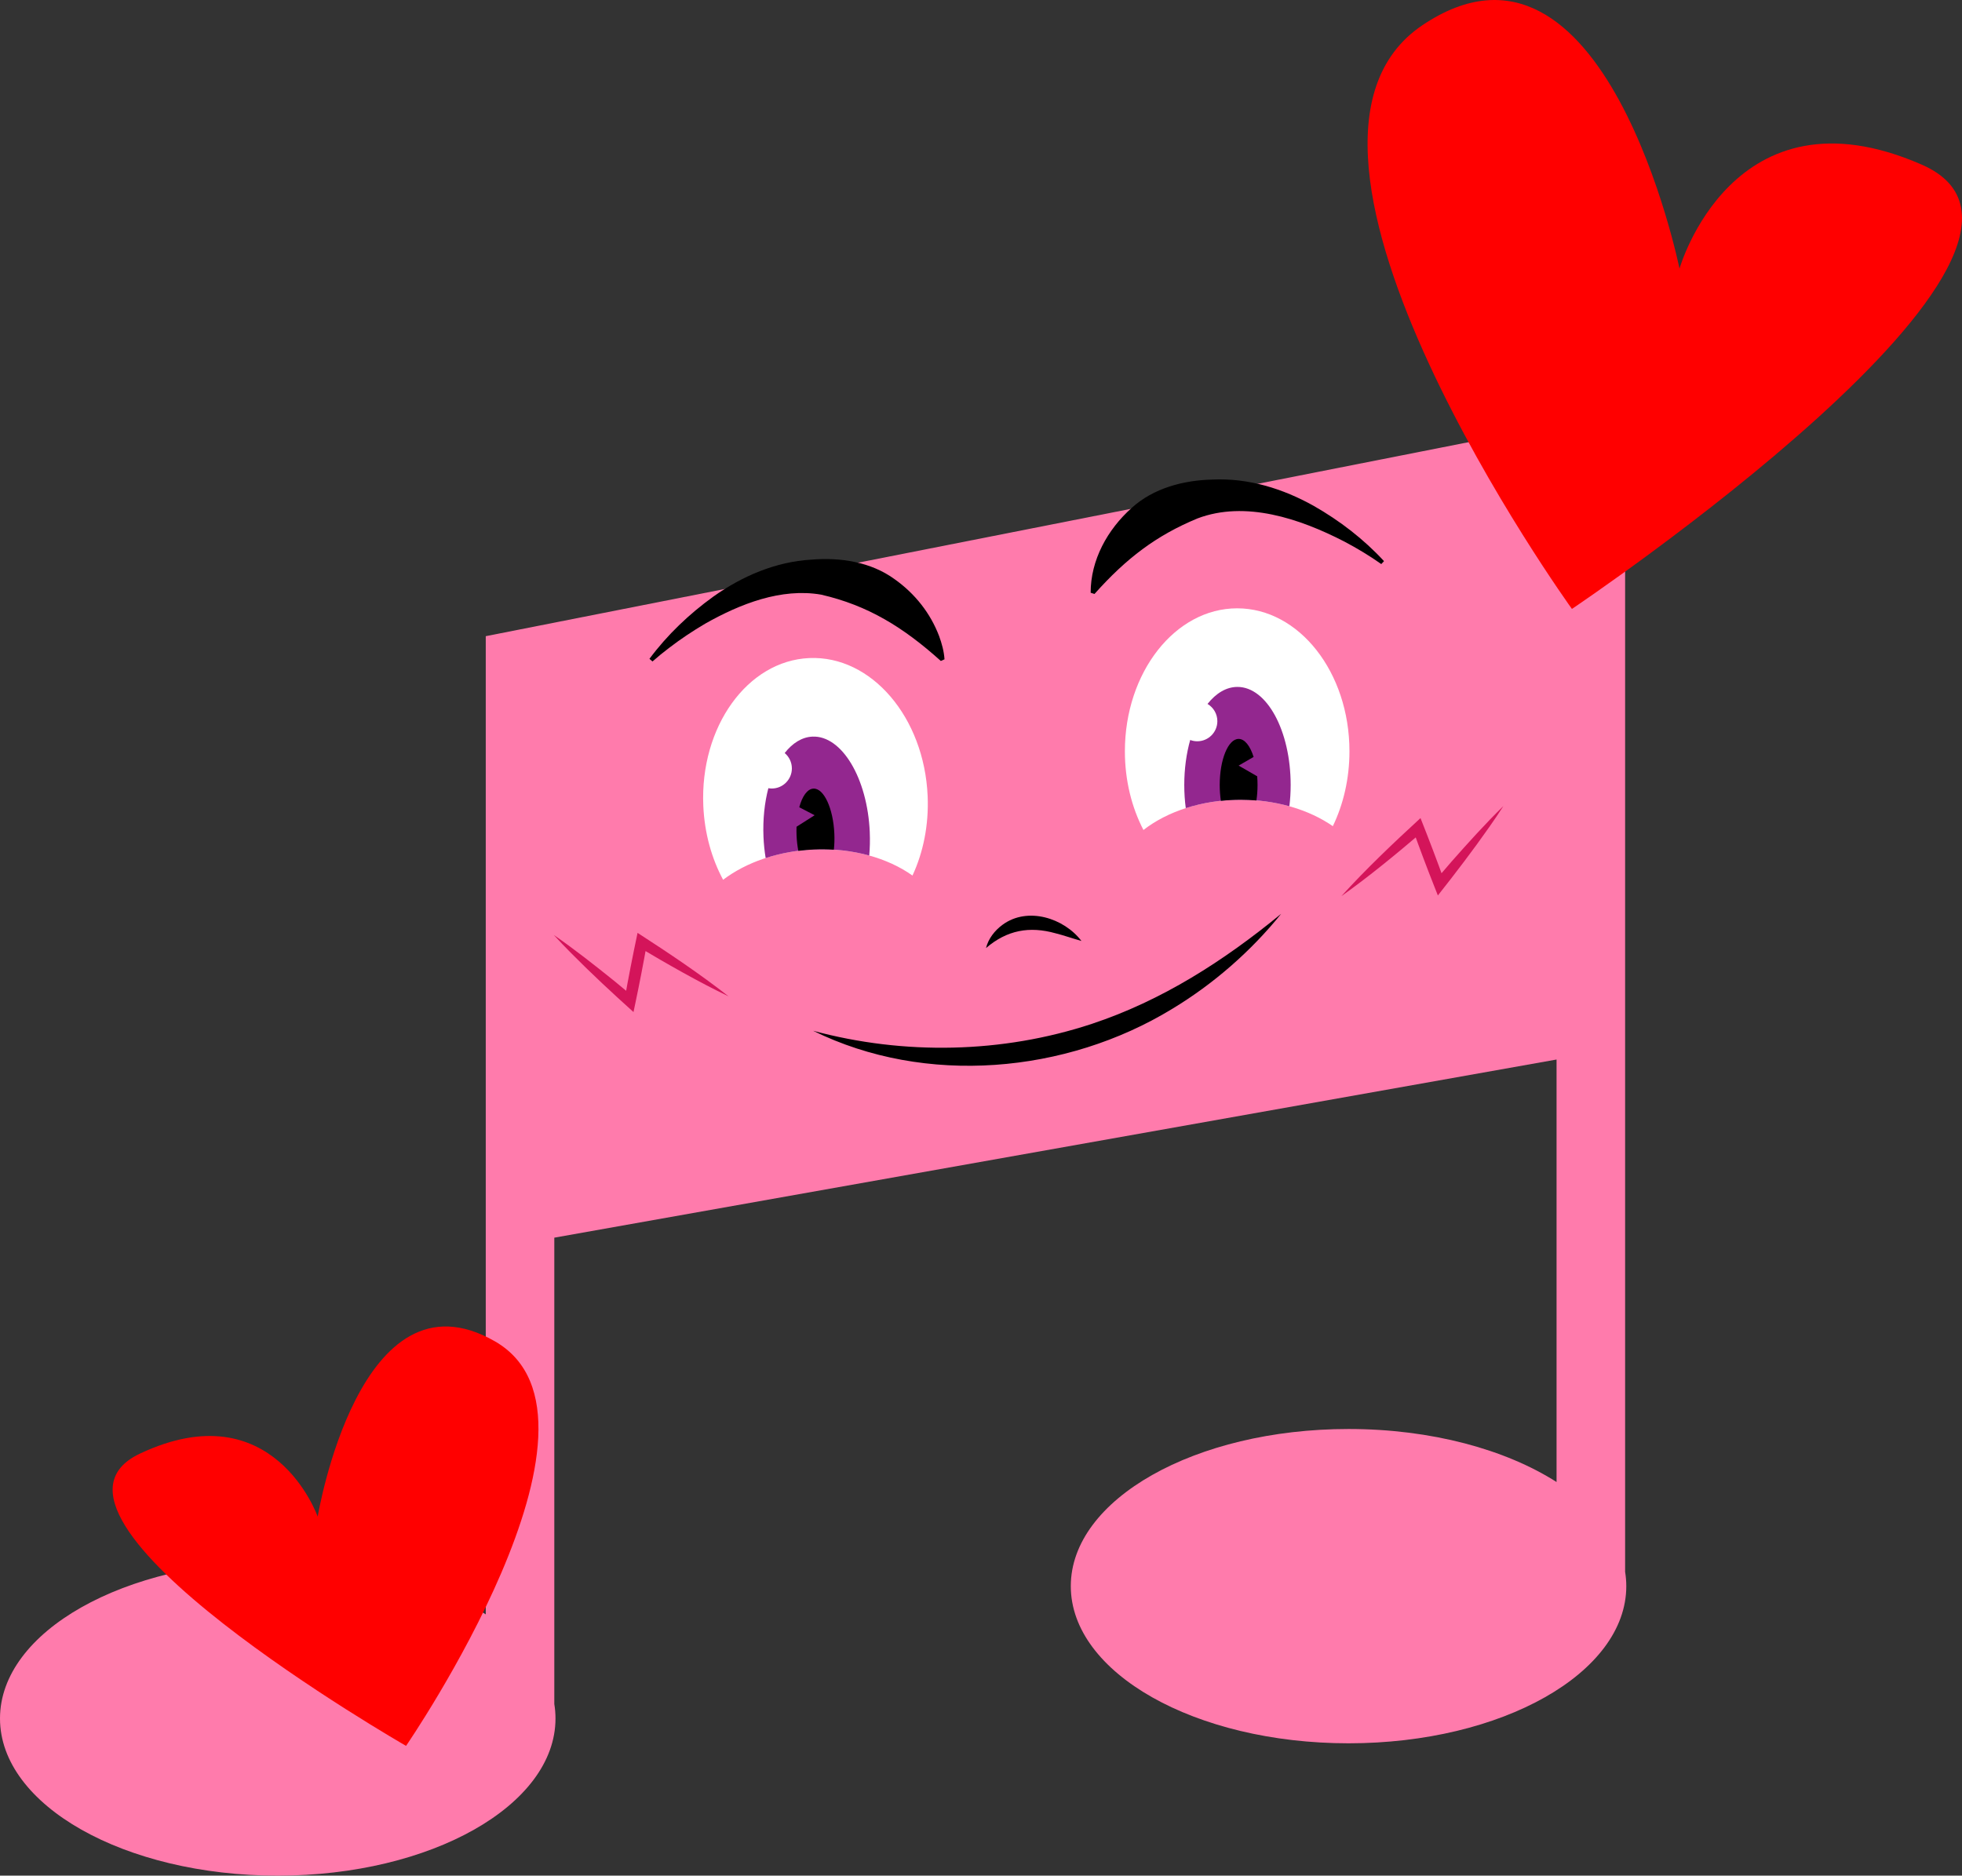 <?xml version="1.0" encoding="UTF-8"?>
<svg id="_Слой_1" data-name="Слой 1" xmlns="http://www.w3.org/2000/svg" viewBox="0 0 830.02 793.67">
  <rect x="0" y="0" width="830.02" height="793.67" fill="#333333" stroke="none"/>
  <defs>
    <style>
      .cls-1 {
        fill: #fff;
      }

      .cls-2 {
        fill: #ff7bac;
      }

      .cls-3 {
        fill: #d4145a;
      }

      .cls-4 {
        fill: #93278f;
      }

      .cls-5 {
        fill: red;
      }
    </style>
  </defs>
  <path class="cls-2" d="M687.5,665.05V360.99h.02s-.02-.14-.02-.14V174.03l-482,95.17v1.35h-.02s.02,.14,.02,.14v412.43c-21.53-13.76-52.97-22.44-88-22.44-64.89,0-117.5,29.77-117.5,66.5s52.61,66.5,117.5,66.5,117.5-29.77,117.5-66.5c0-2.06-.17-4.1-.5-6.12v-197.34l424-75.38v178.78c-21.53-13.76-52.97-22.44-88-22.44-64.89,0-117.5,29.77-117.5,66.5s52.61,66.5,117.5,66.5,117.5-29.77,117.5-66.5c0-2.06-.18-4.1-.5-6.12Z"/>
  <path class="cls-1" d="M524.88,338.41c-16.38,0-31.08,4.95-41.15,12.8-4.96-9.55-7.85-20.99-7.85-33.3,0-33.41,21.27-60.5,47.5-60.5s47.5,27.09,47.5,60.5c0,11.62-2.58,22.47-7.03,31.68-9.96-6.91-23.74-11.18-38.97-11.18Z"/>
  <path class="cls-4" d="M523.5,290.67c-4.7,0-9.06,2.66-12.66,7.2,2.49,1.48,4.16,4.19,4.16,7.3,0,4.69-3.81,8.5-8.5,8.5-1.05,0-2.06-.2-2.99-.55-1.6,5.71-2.51,12.18-2.51,19.05,0,3.38,.22,6.66,.64,9.8,7.06-2.28,14.94-3.56,23.25-3.56,7.28,0,14.22,.99,20.58,2.76,.35-2.9,.54-5.91,.54-9,0-22.92-10.07-41.5-22.5-41.5Z"/>
  <path d="M531.53,338.7c.3-2.04,.47-4.24,.47-6.53,0-1.26-.05-2.48-.15-3.68l-7.85-4.53,6.34-3.66c-1.46-4.63-3.75-7.63-6.34-7.63-4.42,0-8,8.73-8,19.5,0,2.36,.18,4.6,.49,6.7,2.74-.29,5.53-.45,8.39-.45,2.25,0,4.47,.11,6.65,.29Z"/>
  <path d="M461.4,250.81c-.02-13.85,7.1-26.72,17.36-35.89,9.24-8.39,21.92-11.71,34.16-11.99,15.17-.73,29.86,3.85,42.88,11.15,11.05,6.31,21.1,14.05,29.7,23.36,0,0-1.15,1.25-1.15,1.25-4.97-3.52-10.25-6.69-15.63-9.53-18.83-9.71-41.86-17.47-62.14-9.78-17.44,7.22-30.1,16.86-43.56,31.96,0,0-1.62-.52-1.62-.52h0Z"/>
  <path d="M398.02,279.69c-15.94-14.34-30.91-23.53-50.67-28.07-16.8-2.89-34.13,3.84-49.1,12.33-5.21,3.08-10.29,6.45-15.11,10.15-2.44,1.84-4.83,3.79-7.11,5.8,0,0-1.28-1.12-1.28-1.12,7.57-10.17,16.75-18.92,27.07-26.36,12.18-8.63,26.3-14.73,41.47-15.61,12.2-1.02,25.16,.95,35.23,8.32,8.58,6.08,15.1,14.37,18.77,24.03,1.15,3.17,2.05,6.38,2.28,9.83,0,0-1.55,.69-1.55,.69h0Z"/>
  <path class="cls-1" d="M344.36,359.46c16.36-.7,31.26,3.62,41.66,11.03,4.54-9.76,6.94-21.31,6.42-33.61-1.43-33.38-23.83-59.54-50.04-58.42s-46.3,29.09-44.87,62.47c.5,11.61,3.53,22.34,8.38,31.35,9.65-7.33,23.24-12.19,38.45-12.84Z"/>
  <path class="cls-4" d="M367.96,352.2c-.98-22.9-11.84-41.03-24.25-40.5-4.42,.19-8.45,2.73-11.75,6.95,1.86,1.56,3.04,3.9,3.04,6.51,0,4.69-3.81,8.5-8.5,8.5-.49,0-.97-.05-1.45-.13-1.6,6.12-2.37,13.14-2.06,20.59,.13,3.09,.45,6.09,.92,8.97,6.28-2.04,13.17-3.33,20.44-3.64,8.3-.35,16.22,.59,23.38,2.57,.28-3.16,.36-6.45,.22-9.82Z"/>
  <path d="M337.73,360.03c-.39-2.03-.65-4.21-.75-6.51-.05-1.26-.05-2.48-.01-3.68l7.65-4.87-6.49-3.38c1.26-4.69,3.42-7.78,6.01-7.89,4.41-.19,8.37,8.38,8.83,19.14,.1,2.35,.02,4.61-.21,6.71-2.75-.17-5.55-.22-8.4-.09-2.25,.1-4.46,.3-6.63,.57Z"/>
  <path d="M344,436.18c38.49,10.37,80,9.58,117.8-2.9,29.74-9.85,55.93-26.67,80.2-46.61-12.78,15.83-28.56,29.65-46.16,40.27-44.87,27.35-104.28,32.66-151.84,9.24h0Z"/>
  <path class="cls-3" d="M567.5,379.17c10.38-11.47,22.06-22.53,33.44-33,3.57,8.99,7.03,18.06,10.28,27.16,0,0-4.09-.67-4.09-.67,2.3-2.71,4.62-5.41,6.96-8.1,6.87-7.77,14.5-16.26,21.91-23.46-1.94,3.01-3.93,5.98-5.99,8.89-6.72,9.61-14.45,19.73-21.72,28.93,0,0-1.54-3.9-1.54-3.9-3.13-7.91-6.12-15.86-8.99-23.87,0,0,3.83,.95,3.83,.95-10.87,9.27-22.43,18.81-34.08,27.08h0Z"/>
  <path class="cls-3" d="M308.24,421.62c-12.87-6.19-25.89-13.64-38.16-20.94,0,0,3.62-1.58,3.62-1.58-1.48,8.37-3.09,16.72-4.84,25.04,0,0-.86,4.11-.86,4.11-8.72-7.83-18.05-16.51-26.29-24.85-2.52-2.52-4.99-5.11-7.41-7.75,8.5,5.84,17.47,12.94,25.55,19.43,2.76,2.25,5.5,4.52,8.23,6.81l-3.91,1.35c1.67-9.52,3.55-19.04,5.55-28.5,12.98,8.4,26.36,17.33,38.53,26.89h0Z"/>
  <path d="M417.13,401.17c.98-3.93,3.62-7.39,7.03-9.88,10.55-7.73,25.93-2.85,33.34,6.88-3.87-1.09-7.4-2.36-10.93-3.24-11.05-3.11-20.57-1.37-29.44,6.24h0Z"/>
  <path class="cls-5" d="M710.51,113.67s22.49-79,102.49-44-148,188-148,188c0,0-140.51-195.01-63.26-247s108.77,103,108.77,103Z"/>
  <path class="cls-5" d="M134.4,641.76s-18.72-53.3-75.2-26.66c-56.48,26.65,112.58,123.67,112.58,123.67,0,0,94.92-138.18,37.63-171.16-57.29-32.98-75.01,74.15-75.01,74.15Z"/>
</svg>